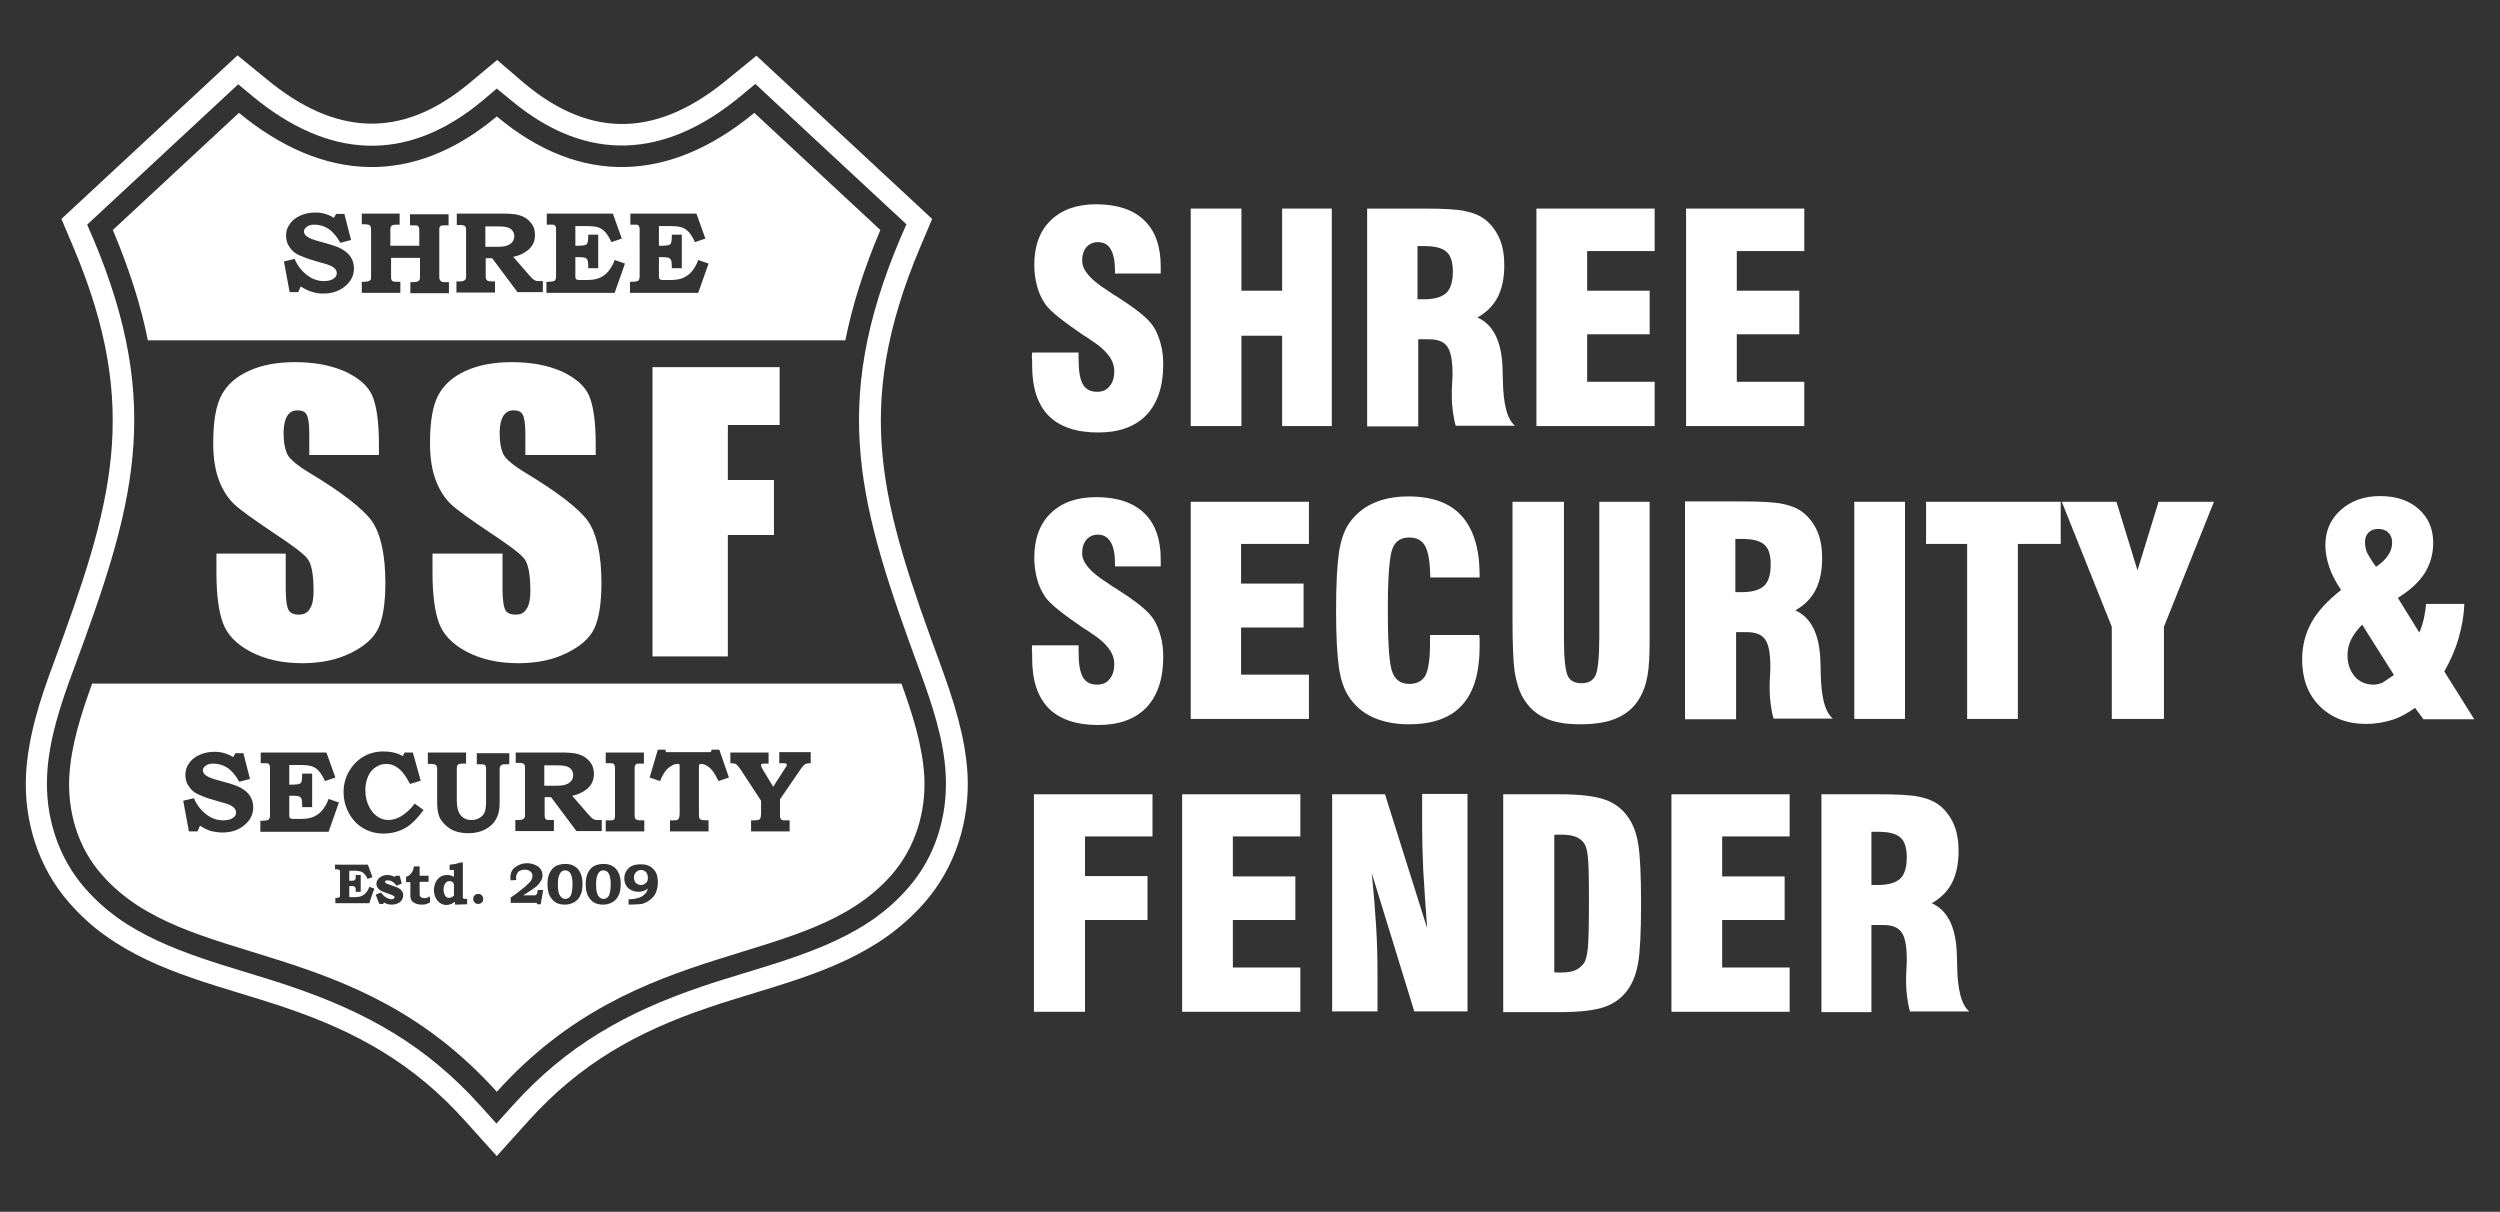 <?xml version="1.0" encoding="utf-8"?>
<!-- Generator: Adobe Illustrator 23.0.6, SVG Export Plug-In . SVG Version: 6.00 Build 0)  -->
<svg version="1.1" id="Layer_1" xmlns="http://www.w3.org/2000/svg" xmlns:xlink="http://www.w3.org/1999/xlink" x="0px" y="0px"
	 viewBox="0 0 700 339.3" style="enable-background:new 0 0 700 339.3;" xml:space="preserve">
<rect x="0" y="0" width="700" height="339.3" fill="#333333" stroke="none"/>
<style type="text/css">
	.st0{fill:#FFFFFF;}
	.st1{fill-rule:evenodd;clip-rule:evenodd;fill:#FFFFFF;}
	.st2{clip-path:url(#SVGID_2_);fill-rule:evenodd;clip-rule:evenodd;fill:#FFFFFF;}
</style>
<g>
	<path class="st0" d="M289,98.7h13v1.8c0,3.4,0.4,5.7,1.2,7.1c0.8,1.4,2.1,2.1,4,2.1c1.5,0,2.7-0.5,3.5-1.6c0.9-1,1.3-2.5,1.3-4.2
		c0-3-2.1-5.8-6.3-8.5c-0.7-0.5-1.2-0.8-1.6-1.1l-0.7-0.4c-5.7-3.9-9.3-6.7-10.7-8.7c-1-1.5-1.8-3.1-2.3-5c-0.5-1.8-0.8-3.9-0.8-6
		c0-5.3,1.5-9.5,4.6-12.5c3.1-3,7.3-4.5,12.7-4.5c5.9,0,10.4,1.5,13.5,4.5c3.1,3,4.6,7.3,4.6,12.9c0,0.2,0,0.6,0,1c0,0.4,0,0.7,0,1
		h-12.8v-0.8c0-2.6-0.4-4.7-1.2-6c-0.8-1.4-2-2-3.6-2c-1.3,0-2.4,0.5-3.2,1.4c-0.8,1-1.2,2.2-1.2,3.8c0,2.6,2.3,5.3,6.9,8.2
		c0.9,0.6,1.5,1,1.9,1.3c0.4,0.2,0.9,0.5,1.6,1c5,3.2,8.2,5.8,9.6,8c0.9,1.4,1.5,3,2,4.8c0.5,1.8,0.7,3.7,0.7,5.8
		c0,6.1-1.6,10.8-4.7,14.1c-3.2,3.3-7.7,4.9-13.5,4.9c-6.2,0-10.8-1.6-13.9-4.7c-3.1-3.2-4.6-7.8-4.6-14.1c0-0.4,0-0.8,0-1.2
		C288.9,100.3,288.9,99.6,289,98.7L289,98.7z"/>
	<polygon class="st0" points="333.4,119.3 333.4,58.4 347.6,58.4 347.6,81.4 359,81.4 359,58.4 372.9,58.4 372.9,119.3 359,119.3 
		359,94 347.6,94 347.6,119.3 333.4,119.3 	"/>
	<path class="st0" d="M396.9,83.8c0.2,0,0.6,0,0.9,0c0.4,0,0.7,0,0.9,0c2.9,0,5-0.6,6.3-1.8c1.2-1.2,1.8-3.2,1.8-6
		c0-2.6-0.6-4.5-1.8-5.5c-1.2-1.1-3.3-1.6-6.3-1.6c-0.2,0-0.5,0-0.9,0c-0.4,0-0.7,0-0.9,0V83.8L396.9,83.8z M382.8,119.3V58.4h16
		c5.2,0,9.1,0.2,11.4,0.7c2.4,0.5,4.3,1.3,5.8,2.5c1.7,1.4,3,3.2,3.9,5.3c0.9,2.1,1.3,4.6,1.3,7.4c0,3.5-0.6,6.4-1.8,8.8
		c-1.2,2.4-3.1,4.3-5.7,5.8c4.4,2,6.7,6.6,7,13.9v0.2c0,0.8,0.1,1.9,0.1,3.3c0.1,6.9,1.2,11.1,3.4,12.9h-16.6
		c-0.4-1.3-0.6-2.6-0.8-4c-0.2-1.4-0.3-2.9-0.3-4.4c0-1,0-2.2,0.1-3.5c0.1-1.4,0.1-2.3,0.1-2.7c0-3.7-0.5-6.3-1.5-7.6
		c-1-1.4-2.7-2-5.2-2h-2.9v24.4H382.8L382.8,119.3z"/>
	<polygon class="st0" points="430.2,119.3 430.2,58.4 463.3,58.4 463.3,70.3 444.4,70.3 444.4,81.4 461.9,81.4 461.9,93.6 
		444.4,93.6 444.4,106.9 463.3,106.9 463.3,119.3 430.2,119.3 	"/>
	<polygon class="st0" points="472.1,119.3 472.1,58.4 505.2,58.4 505.2,70.3 486.3,70.3 486.3,81.4 503.8,81.4 503.8,93.6 
		486.3,93.6 486.3,106.9 505.2,106.9 505.2,119.3 472.1,119.3 	"/>
	<path class="st0" d="M289,180.7h13v1.8c0,3.4,0.4,5.7,1.2,7.1c0.8,1.4,2.1,2.1,4,2.1c1.5,0,2.7-0.5,3.5-1.6c0.9-1,1.3-2.5,1.3-4.2
		c0-3-2.1-5.8-6.3-8.5c-0.7-0.5-1.2-0.8-1.6-1.1l-0.7-0.4c-5.7-3.9-9.3-6.7-10.7-8.7c-1-1.5-1.8-3.1-2.3-5c-0.5-1.8-0.8-3.9-0.8-6
		c0-5.3,1.5-9.5,4.6-12.5c3.1-3,7.3-4.5,12.7-4.5c5.9,0,10.4,1.5,13.5,4.5c3.1,3,4.6,7.3,4.6,12.9c0,0.2,0,0.6,0,1c0,0.4,0,0.7,0,1
		h-12.8v-0.8c0-2.6-0.4-4.7-1.2-6c-0.8-1.4-2-2.1-3.6-2.1c-1.3,0-2.4,0.5-3.2,1.4c-0.8,1-1.2,2.2-1.2,3.8c0,2.6,2.3,5.3,6.9,8.2
		c0.9,0.6,1.5,1,1.9,1.3c0.4,0.2,0.9,0.5,1.6,1c5,3.2,8.2,5.8,9.6,8c0.9,1.4,1.5,3,2,4.8c0.5,1.8,0.7,3.7,0.7,5.8
		c0,6.1-1.6,10.8-4.7,14.1c-3.2,3.3-7.7,4.9-13.5,4.9c-6.2,0-10.8-1.6-13.9-4.7c-3.1-3.2-4.6-7.8-4.6-14.1c0-0.4,0-0.8,0-1.2
		C288.9,182.3,288.9,181.6,289,180.7L289,180.7z"/>
	<polygon class="st0" points="333.4,201.3 333.4,140.5 366.5,140.5 366.5,152.3 347.5,152.3 347.5,163.4 365,163.4 365,175.7 
		347.5,175.7 347.5,188.9 366.5,188.9 366.5,201.3 333.4,201.3 	"/>
	<path class="st0" d="M400.2,177.8h14c0,0.4,0.1,0.8,0.1,1.2c0,0.4,0,1.1,0,1.9c0,7.4-1.6,12.9-4.9,16.5c-3.2,3.6-8.2,5.4-14.9,5.4
		c-4,0-7.3-0.7-10.2-2c-2.8-1.3-5.1-3.3-6.8-6c-1.2-1.9-2.1-4.5-2.6-7.9c-0.5-3.4-0.8-8.7-0.8-16c0-7.3,0.3-12.7,0.8-16.1
		c0.5-3.4,1.4-6,2.6-7.9c1.7-2.6,4-4.6,6.8-5.9c2.8-1.3,6.1-2,10-2c6.7,0,11.7,1.8,15,5.5c3.3,3.7,5,9.2,5,16.6v0.6l-13.8,0
		c-0.1-4.1-0.5-7-1.4-8.7c-0.9-1.7-2.4-2.5-4.5-2.5c-2.3,0-3.9,1-4.7,3.1c-0.8,2-1.3,7.4-1.3,16.2v1.2c0,9.4,0.4,15.2,1.3,17.3
		c0.8,2.1,2.4,3.2,4.7,3.2c2.1,0,3.6-0.8,4.5-2.3c0.8-1.6,1.3-4.4,1.3-8.6V177.8L400.2,177.8z"/>
	<path class="st0" d="M423.5,140.5h14.4v38.1c0,5.8,0.4,9.3,1.1,10.7c0.7,1.4,2,2,3.8,2c1.9,0,3.2-0.7,3.9-2.1
		c0.7-1.4,1.1-5,1.1-10.6v-38.1h14.1v38.8c0,4.4-0.2,7.7-0.6,9.9c-0.4,2.2-1,4.1-1.9,5.7c-1.4,2.7-3.5,4.7-6.3,6
		c-2.7,1.3-6.3,1.9-10.7,1.9c-4.1,0-7.4-0.6-9.9-1.8c-2.6-1.2-4.6-3.1-6.1-5.7c-1.1-1.9-1.8-4.3-2.3-7.2c-0.4-2.9-0.6-7.9-0.6-14.8
		V140.5L423.5,140.5z"/>
	<path class="st0" d="M485.9,165.8c0.2,0,0.6,0,0.9,0c0.4,0,0.7,0,0.9,0c2.9,0,5-0.6,6.3-1.8c1.2-1.2,1.8-3.2,1.8-6
		c0-2.6-0.6-4.5-1.8-5.5c-1.2-1.1-3.3-1.6-6.3-1.6c-0.2,0-0.5,0-0.9,0c-0.4,0-0.7,0-0.9,0V165.8L485.9,165.8z M471.8,201.3v-60.9h16
		c5.2,0,9.1,0.2,11.4,0.7c2.4,0.5,4.3,1.3,5.8,2.5c1.7,1.4,3,3.2,3.9,5.3c0.9,2.1,1.3,4.6,1.3,7.4c0,3.5-0.6,6.4-1.8,8.8
		c-1.2,2.4-3.1,4.3-5.7,5.8c4.4,2,6.7,6.6,7,13.9v0.2c0,0.8,0.1,1.9,0.1,3.3c0.1,6.9,1.2,11.1,3.4,12.9h-16.6
		c-0.4-1.3-0.6-2.6-0.8-4c-0.2-1.4-0.3-2.9-0.3-4.4c0-1,0-2.2,0.1-3.5c0.1-1.4,0.1-2.3,0.1-2.7c0-3.7-0.5-6.3-1.5-7.6
		c-1-1.4-2.7-2-5.2-2h-2.9v24.4H471.8L471.8,201.3z"/>
	<polygon class="st0" points="519.2,201.3 519.2,140.5 533.4,140.5 533.4,201.3 519.2,201.3 	"/>
	<polygon class="st0" points="550.8,201.3 550.8,152.3 539.3,152.3 539.3,140.5 577,140.5 577,152.3 565,152.3 565,201.3 
		550.8,201.3 	"/>
	<polygon class="st0" points="591.3,201.3 591.3,175.5 577.3,140.5 592.6,140.5 598.5,159.7 604.4,140.5 619.9,140.5 605.9,175.5 
		605.9,201.3 591.3,201.3 	"/>
	<path class="st0" d="M665.3,158.7c1.5-1,2.7-2.1,3.4-3.3c0.8-1.1,1.1-2.3,1.1-3.6c0-1.1-0.4-2-1.1-2.7c-0.7-0.7-1.7-1-2.8-1
		c-1.1,0-2,0.3-2.7,1c-0.7,0.7-1,1.6-1,2.7c0,1.1,0.2,2.2,0.7,3.2C663.5,156,664.2,157.3,665.3,158.7L665.3,158.7z M670.3,189
		l-8.9-14.1c-1.4,1.4-2.4,2.8-3.1,4.2c-0.7,1.4-1,2.9-1,4.4c0,2.4,0.7,4.3,2,5.9c1.3,1.5,3.1,2.3,5.3,2.3c0.8,0,1.7-0.2,2.6-0.6
		C668.1,190.5,669.1,189.8,670.3,189L670.3,189z M678.5,201.3l-2.3-3.1c-2.1,1.5-4.2,2.7-6.5,3.4c-2.3,0.7-4.7,1.1-7.2,1.1
		c-5.3,0-9.7-1.7-13-5c-3.3-3.3-4.9-7.7-4.9-13c0-3.9,0.9-7.3,2.6-10.4c1.7-3.1,4.5-6.1,8.3-9.1c-1.5-2.2-2.6-4.4-3.3-6.4
		c-0.7-2.1-1.1-4.1-1.1-6.1c0-4,1.4-7.3,4.3-9.9c2.9-2.6,6.6-3.9,11-3.9c4.5,0,8.1,1.2,10.8,3.6c2.7,2.4,4.1,5.5,4.1,9.5
		c0,3.1-0.8,5.9-2.4,8.5c-1.6,2.5-4.1,4.8-7.5,6.9l6,9.7c0.6-1.3,1-2.7,1.3-4c0.3-1.3,0.5-2.7,0.6-4H690c-0.1,3.3-0.7,6.5-1.6,9.6
		c-0.9,3.2-2.3,6.3-4,9.3l8.4,13.4H678.5L678.5,201.3z"/>
	<polygon class="st0" points="289.5,283.3 289.5,222.4 322.7,222.4 322.7,234.2 303.8,234.2 303.8,245.3 321.3,245.3 321.3,257.6 
		303.8,257.6 303.8,283.3 289.5,283.3 	"/>
	<polygon class="st0" points="331,283.3 331,222.4 364.1,222.4 364.1,234.2 345.2,234.2 345.2,245.4 362.7,245.4 362.7,257.6 
		345.2,257.6 345.2,270.9 364.1,270.9 364.1,283.3 331,283.3 	"/>
	<path class="st0" d="M373,283.3v-60.9h14.8l11.8,37.5c-0.5-6.3-0.8-11.8-1.1-16.4c-0.2-4.6-0.3-8.5-0.3-11.6v-9.6h12.7v60.9H396
		l-11.9-38.7c0.5,5,0.9,9.9,1.2,14.6c0.3,4.7,0.4,9.3,0.4,13.8v10.3H373L373,283.3z"/>
	<path class="st0" d="M435.2,233.8v38.4c0.3,0.1,0.6,0.1,0.8,0.1c0.3,0,0.7,0,1.2,0c1.5,0,2.8-0.2,3.8-0.6c1-0.4,1.8-1.1,2.5-2
		c0.5-0.7,0.9-2.2,1.1-4.3c0.2-2.1,0.3-6.2,0.3-12.4v-2.8c0-5.1-0.1-8.5-0.3-10.3c-0.2-1.8-0.5-3-1-3.7c-0.6-0.9-1.4-1.5-2.4-1.9
		c-1.1-0.4-2.4-0.6-4.1-0.6c-0.5,0-0.9,0-1.2,0C435.6,233.7,435.4,233.7,435.2,233.8L435.2,233.8z M420.9,283.3v-60.9h15.7
		c5.7,0,10,0.5,12.8,1.5c2.8,1,5,2.7,6.6,5.1c1.3,1.9,2.2,4.3,2.7,7.3c0.5,3,0.8,8.5,0.8,16.6c0,8.1-0.3,13.7-0.8,16.6
		c-0.5,2.9-1.4,5.4-2.7,7.3c-1.6,2.4-3.8,4.1-6.6,5.1c-2.8,1-7,1.5-12.8,1.5H420.9L420.9,283.3z"/>
	<polygon class="st0" points="468,283.3 468,222.4 501.1,222.4 501.1,234.2 482.2,234.2 482.2,245.4 499.7,245.4 499.7,257.6 
		482.2,257.6 482.2,270.9 501.1,270.9 501.1,283.3 468,283.3 	"/>
	<path class="st0" d="M524,247.8c0.2,0,0.6,0,0.9,0c0.4,0,0.7,0,0.9,0c2.9,0,5-0.6,6.3-1.8c1.2-1.2,1.8-3.2,1.8-6
		c0-2.6-0.6-4.5-1.8-5.5c-1.2-1.1-3.3-1.6-6.3-1.6c-0.2,0-0.5,0-0.9,0c-0.4,0-0.7,0-0.9,0V247.8L524,247.8z M510,283.3v-60.9h16
		c5.2,0,9,0.2,11.4,0.7c2.4,0.5,4.3,1.3,5.8,2.5c1.7,1.4,3,3.2,3.9,5.3c0.9,2.1,1.3,4.6,1.3,7.4c0,3.5-0.6,6.4-1.8,8.8
		c-1.2,2.4-3.1,4.3-5.7,5.8c4.4,2,6.7,6.6,7,13.9v0.2c0,0.8,0.1,1.9,0.1,3.3c0.1,6.9,1.2,11.1,3.4,12.9h-16.6
		c-0.4-1.3-0.6-2.6-0.8-4c-0.2-1.4-0.3-2.9-0.3-4.4c0-1,0-2.2,0.1-3.5c0.1-1.4,0.1-2.3,0.1-2.7c0-3.7-0.5-6.3-1.5-7.6
		c-1-1.4-2.7-2-5.2-2H524v24.4H510L510,283.3z"/>
	<path class="st1" d="M146.9,23.4c19.2,16,37.8,14.5,56.7-1.1l8.2-6.7L261,61.3l-3.3,7.8c-19.3,45.6-10.7,72.5,5.6,116.9
		c3.6,9.9,7,20.1,7.6,30.7c0.7,13.1-3.4,26.2-12.1,36.1c-3,3.4-6.3,6.4-10,9.1c-14.8,10.7-33.4,14.4-50.4,20.2
		c-20.1,6.8-35.9,15.7-50.3,31.6l-9,10l-9-10c-14.3-15.9-30.2-24.8-50.3-31.6c-17-5.8-35.6-9.5-50.4-20.2c-3.7-2.6-7-5.7-10-9.1
		c-8.7-9.9-12.8-23-12.1-36.1c0.6-10.6,3.9-20.8,7.6-30.7c16.3-44.4,24.9-71.3,5.6-116.9l-3.3-7.8l49.3-45.8l8.2,6.7
		c18.9,15.6,37.5,17.1,56.7,1.1l7.8-6.5L146.9,23.4L146.9,23.4z M143,28c21.4,17.9,43.3,16.4,64.4-1.1l4.1-3.4l42.3,39.3l-1.7,3.9
		c-20,47.2-11.4,75.4,5.5,121.3c3.4,9.3,6.7,19,7.2,28.9c0.6,11.6-2.9,23.1-10.6,31.8c-2.7,3.1-5.7,5.8-9,8.2
		c-13.9,10-32.8,13.9-48.9,19.4c-21.1,7.2-37.7,16.5-52.8,33.3l-4.5,5l-4.5-5c-15.1-16.8-31.7-26.1-52.8-33.3
		c-16-5.5-35-9.4-48.9-19.4c-3.3-2.4-6.3-5.1-9-8.2c-7.7-8.8-11.2-20.3-10.6-31.8c0.5-9.9,3.8-19.7,7.2-28.9
		C37.4,142.2,46,114,26.1,66.8l-1.7-3.9l42.3-39.3l4.1,3.4c21.1,17.4,43,19,64.4,1.1l3.9-3.3L143,28L143,28z"/>
	<path class="st0" d="M106.1,127.4H86.6v-6c0-2.8-0.3-4.6-0.8-5.4c-0.5-0.8-1.3-1.1-2.5-1.1c-1.3,0-2.2,0.5-2.9,1.6
		c-0.6,1-1,2.6-1,4.7c0,2.7,0.4,4.7,1.1,6.1c0.7,1.3,2.7,3,6,5c9.3,5.6,15.2,10.2,17.7,13.7c2.4,3.6,3.7,9.3,3.7,17.2
		c0,5.8-0.7,10-2,12.8c-1.3,2.7-3.9,5-7.8,6.9c-3.9,1.9-8.4,2.8-13.5,2.8c-5.6,0-10.4-1.1-14.4-3.2c-4-2.1-6.6-4.8-7.8-8.1
		c-1.2-3.3-1.8-8-1.8-14.1v-5.3H80v9.9c0,3,0.3,5,0.8,5.9c0.5,0.9,1.5,1.3,2.9,1.3c1.4,0,2.4-0.5,3.1-1.7c0.7-1.1,1-2.7,1-4.9
		c0-4.8-0.6-7.9-1.9-9.3c-1.3-1.5-4.6-3.9-9.9-7.4c-5.2-3.5-8.7-6-10.4-7.6c-1.7-1.6-3.1-3.7-4.2-6.5c-1.1-2.8-1.7-6.3-1.7-10.6
		c0-6.2,0.8-10.7,2.4-13.6c1.6-2.9,4.1-5.1,7.7-6.7c3.5-1.6,7.8-2.4,12.8-2.4c5.5,0,10.1,0.9,14,2.6c3.8,1.8,6.4,4,7.6,6.7
		c1.2,2.7,1.9,7.2,1.9,13.7V127.4L106.1,127.4z"/>
	<path class="st0" d="M166.7,127.4h-19.6v-6c0-2.8-0.3-4.6-0.8-5.4c-0.5-0.8-1.3-1.1-2.5-1.1c-1.3,0-2.2,0.5-2.9,1.6
		c-0.6,1-1,2.6-1,4.7c0,2.7,0.4,4.7,1.1,6.1c0.7,1.3,2.7,3,6,5c9.3,5.6,15.2,10.2,17.7,13.7c2.4,3.6,3.7,9.3,3.7,17.2
		c0,5.8-0.7,10-2,12.8c-1.3,2.7-3.9,5-7.8,6.9c-3.9,1.9-8.4,2.8-13.5,2.8c-5.6,0-10.4-1.1-14.4-3.2c-4-2.1-6.6-4.8-7.8-8.1
		c-1.2-3.3-1.8-8-1.8-14.1v-5.3h19.6v9.9c0,3,0.3,5,0.8,5.9c0.5,0.9,1.5,1.3,2.9,1.3c1.4,0,2.4-0.5,3.1-1.7c0.7-1.1,1-2.7,1-4.9
		c0-4.8-0.6-7.9-1.9-9.3c-1.3-1.5-4.6-3.9-9.9-7.4c-5.2-3.5-8.7-6-10.4-7.6c-1.7-1.6-3.1-3.7-4.2-6.5c-1.1-2.8-1.7-6.3-1.7-10.6
		c0-6.2,0.8-10.7,2.4-13.6c1.6-2.9,4.1-5.1,7.7-6.7c3.5-1.6,7.8-2.4,12.8-2.4c5.5,0,10.1,0.9,14,2.6c3.8,1.8,6.4,4,7.6,6.7
		c1.2,2.7,1.9,7.2,1.9,13.7V127.4L166.7,127.4z"/>
	<polygon class="st0" points="182.7,102.8 218.3,102.8 218.3,119 203.8,119 203.8,134.4 216.7,134.4 216.7,149.8 203.8,149.8 
		203.8,183.8 182.7,183.8 182.7,102.8 	"/>
	<path class="st1" d="M139.1,32.6c-23.4,19.6-48.5,18.5-72.2-1L31.6,64.4c4.7,11.2,7.9,21.3,9.8,30.9h195.3
		c1.9-9.6,5.1-19.8,9.8-30.9l-35.3-32.8C187.6,51.1,162.5,52.2,139.1,32.6L139.1,32.6z M96.4,59.8l1.9,7.4l-3,0.8
		c-1-1.8-2.1-3.1-3.3-3.9c-1.2-0.8-2.6-1.2-4-1.2c-0.9,0-1.6,0.2-2.1,0.6c-0.5,0.4-0.8,0.8-0.8,1.2c0,0.5,0.2,1,0.7,1.4
		c0.5,0.4,1.3,0.8,2.6,1.2l4.2,1.2c2.4,0.7,4,1.6,5,2.7c1,1.1,1.5,2.4,1.5,4c0,1.9-0.8,3.5-2.3,4.8c-1.7,1.5-3.8,2.2-6.3,2.2
		c-1.2,0-2.3-0.2-3.2-0.5c-1-0.3-2-0.8-3.1-1.5l-0.7,1.6h-2.4l-1.6-8.6l3-0.7c0.7,1.7,1.8,3.2,3.3,4.4c1.5,1.2,3.1,1.8,4.9,1.8
		c0.8,0,1.4-0.1,2-0.3c0.5-0.2,0.9-0.5,1.2-0.8c0.3-0.4,0.4-0.7,0.4-1.1c0-0.6-0.3-1.2-0.9-1.6c-0.6-0.5-1.7-0.9-3.3-1.3l-3.7-1.1
		c-0.6-0.2-1.3-0.5-2.3-0.9c-1-0.4-1.7-0.9-2.2-1.4c-0.5-0.5-0.9-1.1-1.3-1.8c-0.3-0.7-0.5-1.5-0.5-2.4c0-1.2,0.3-2.3,1-3.2
		c0.6-1,1.6-1.8,2.9-2.4c1.3-0.6,2.8-0.9,4.3-0.9c1.9,0,3.6,0.5,5.2,1.5l0.6-1.1H96.4L96.4,59.8z M101.1,59.8h10.8v3.1h-1
		c-0.5,0-0.9,0.1-1.1,0.2c-0.2,0.1-0.3,0.3-0.4,0.5c-0.1,0.2-0.1,0.7-0.1,1.3v3.9h8.1v-4.1c0-0.5,0-0.8-0.1-1
		c-0.1-0.3-0.2-0.4-0.4-0.5c-0.2-0.1-0.6-0.1-1.3-0.1h-0.8v-3.1h10.8v3.1h-0.9c-0.6,0-1,0-1.2,0.1c-0.2,0.1-0.3,0.2-0.4,0.4
		c-0.1,0.2-0.1,0.7-0.1,1.4v12c0,0.7,0,1.2,0.2,1.4c0.1,0.2,0.3,0.4,0.5,0.5c0.2,0.1,0.7,0.1,1.4,0.1h0.6v3.1h-10.8v-3.1h0.7
		c0.7,0,1.1-0.1,1.4-0.2c0.2-0.1,0.4-0.3,0.5-0.5c0.1-0.2,0.1-0.7,0.1-1.4v-4.7h-8.1v4.7c0,0.7,0,1.2,0.1,1.4
		c0.1,0.3,0.3,0.4,0.5,0.5c0.2,0.1,0.7,0.1,1.3,0.1h0.7v3.1h-10.8v-3.1h0.7c0.6,0,1-0.1,1.3-0.2c0.2-0.1,0.4-0.3,0.5-0.4
		c0.1-0.2,0.1-0.6,0.1-1.3V65c0-0.8,0-1.2-0.1-1.5c-0.1-0.2-0.2-0.4-0.4-0.5c-0.2-0.1-0.6-0.2-1.1-0.2h-1V59.8L101.1,59.8z
		 M127.8,59.8h13.6c0.9,0,1.8,0.1,2.9,0.2c1,0.2,2,0.5,2.8,1c0.8,0.5,1.5,1.2,2,2c0.5,0.8,0.7,1.8,0.7,2.8c0,1.7-0.6,3-1.8,4.1
		c-1.2,1-2.6,1.7-4.3,2l4.6,5.3l0.2,0.2c0.3,0.4,0.6,0.6,0.8,0.8c0.2,0.2,0.5,0.3,0.7,0.4c0.2,0.1,0.6,0.1,1,0.1h1v3.1h-7.1
		l-7.1-9.5h-1.8v4.4c0,0.8,0,1.2,0.1,1.4c0.1,0.2,0.2,0.4,0.4,0.5c0.2,0.1,0.6,0.2,1.1,0.2h1v3.1h-10.8v-3.1h1
		c0.5,0,0.9-0.1,1.1-0.2c0.2-0.1,0.4-0.3,0.5-0.5c0.1-0.1,0.1-0.5,0.1-1.2V64.6c0-0.5,0-0.8-0.1-1c-0.1-0.2-0.2-0.3-0.4-0.4
		c-0.3-0.1-0.5-0.2-0.9-0.2l-0.4,0h-0.8V59.8L127.8,59.8z M135.9,63.4v5.7h3.3c1.3,0,2.3-0.1,2.9-0.4c0.6-0.2,1.1-0.6,1.4-1
		c0.3-0.4,0.5-1,0.5-1.6c0-0.6-0.2-1.1-0.5-1.5c-0.3-0.4-0.7-0.7-1.3-0.9c-0.6-0.2-1.5-0.3-2.7-0.3H135.9L135.9,63.4z M153.1,59.8
		h18.5l2.5,7l-2.9,1c-0.5-1.1-1.1-2.1-1.7-2.8c-0.7-0.7-1.4-1.2-2.2-1.4c-0.8-0.2-1.7-0.3-2.8-0.3h-3.4v5.5h1.1
		c0.8,0,1.4-0.1,1.7-0.2c0.3-0.1,0.5-0.3,0.6-0.6c0.1-0.3,0.2-0.8,0.2-1.5v-0.8h2.8v9.4h-2.8v-0.9c0-0.6-0.1-1.1-0.2-1.4
		c-0.2-0.3-0.4-0.5-0.6-0.6c-0.3-0.1-0.8-0.2-1.8-0.2h-1V77c0,0.5,0,0.9,0.1,1c0.1,0.1,0.2,0.2,0.3,0.3c0.2,0.1,0.5,0.1,1,0.1h1.9
		c1.4,0,2.6-0.2,3.5-0.6c0.9-0.4,1.8-1,2.5-1.9c0.7-0.9,1.3-1.9,1.7-3.1l2.9,1l-2.9,8.2h-19.1v-3.1h0.6c0.7,0,1.2-0.1,1.5-0.2
		c0.3-0.1,0.4-0.3,0.5-0.6c0.1-0.2,0.1-0.6,0.1-1.3V64.8c0-0.7,0-1.1-0.1-1.3c-0.1-0.2-0.2-0.4-0.4-0.5c-0.2-0.1-0.6-0.1-1.1-0.1h-1
		V59.8L153.1,59.8z M176.5,59.8H195l2.5,7l-2.9,1c-0.5-1.1-1.1-2.1-1.7-2.8c-0.7-0.7-1.4-1.2-2.2-1.4c-0.8-0.2-1.7-0.3-2.8-0.3h-3.4
		v5.5h1.1c0.8,0,1.4-0.1,1.7-0.2c0.3-0.1,0.5-0.3,0.6-0.6c0.1-0.3,0.2-0.8,0.2-1.5v-0.8h2.8v9.4h-2.8v-0.9c0-0.6-0.1-1.1-0.2-1.4
		c-0.2-0.3-0.4-0.5-0.6-0.6c-0.3-0.1-0.8-0.2-1.8-0.2h-1V77c0,0.5,0,0.9,0.1,1c0.1,0.1,0.2,0.2,0.3,0.3c0.2,0.1,0.5,0.1,1,0.1h1.9
		c1.4,0,2.6-0.2,3.5-0.6c0.9-0.4,1.8-1,2.5-1.9c0.7-0.9,1.3-1.9,1.7-3.1l2.9,1l-2.9,8.2h-19.1v-3.1h0.6c0.7,0,1.2-0.1,1.5-0.2
		c0.3-0.1,0.4-0.3,0.5-0.6c0.1-0.2,0.1-0.6,0.1-1.3V64.8c0-0.7,0-1.1-0.1-1.3c-0.1-0.2-0.2-0.4-0.4-0.5c-0.2-0.1-0.6-0.1-1.1-0.1h-1
		V59.8L176.5,59.8z M93.8,242.1h9.2l1.3,3.5l-1.4,0.5c-0.2-0.6-0.5-1-0.9-1.4c-0.3-0.4-0.7-0.6-1.1-0.7c-0.4-0.1-0.9-0.2-1.4-0.2
		h-1.7v2.8h0.6c0.4,0,0.7,0,0.8-0.1c0.1-0.1,0.2-0.2,0.3-0.3c0.1-0.1,0.1-0.4,0.1-0.8V245h1.4v4.7h-1.4v-0.5c0-0.3,0-0.6-0.1-0.7
		c-0.1-0.1-0.2-0.2-0.3-0.3c-0.1-0.1-0.4-0.1-0.9-0.1h-0.5v2.5c0,0.3,0,0.4,0,0.5c0,0.1,0.1,0.1,0.2,0.1c0.1,0,0.2,0,0.5,0h0.9
		c0.7,0,1.3-0.1,1.8-0.3c0.5-0.2,0.9-0.5,1.3-1c0.4-0.4,0.7-1,0.9-1.6l1.4,0.5l-1.4,4.1h-9.5v-1.5h0.3c0.4,0,0.6,0,0.7-0.1
		c0.1-0.1,0.2-0.1,0.3-0.3c0-0.1,0-0.3,0-0.7v-6c0-0.3,0-0.5-0.1-0.6c0-0.1-0.1-0.2-0.2-0.2c-0.1,0-0.3-0.1-0.6-0.1h-0.5V242.1
		L93.8,242.1z M110.9,245.2h1l0.6,2.2l-1.5,0.6c-0.3-0.5-0.6-0.8-1.1-1.1c-0.4-0.3-0.9-0.4-1.3-0.4c-0.3,0-0.5,0-0.6,0.1
		c-0.1,0.1-0.2,0.2-0.2,0.3c0,0.1,0,0.2,0.1,0.3c0.1,0.1,0.3,0.2,0.6,0.3l2.2,0.8c0.4,0.1,0.8,0.3,1.1,0.5c0.4,0.2,0.6,0.5,0.8,0.8
		c0.2,0.3,0.3,0.6,0.3,1.1c0,0.7-0.3,1.3-0.8,1.8c-0.6,0.5-1.4,0.8-2.4,0.8c-0.8,0-1.5-0.2-2.2-0.6l-0.2,0.4h-1.1l-1-2.6l1.5-0.6
		c0.4,0.6,0.8,1,1.4,1.4c0.6,0.3,1.1,0.5,1.5,0.5c0.3,0,0.5-0.1,0.7-0.2c0.1-0.1,0.2-0.2,0.2-0.4c0-0.1-0.1-0.2-0.2-0.3
		c-0.1-0.1-0.4-0.2-0.8-0.4l-1.7-0.6c-0.9-0.3-1.6-0.7-1.9-1.1c-0.3-0.4-0.5-0.8-0.5-1.3c0-0.7,0.3-1.2,0.8-1.7
		c0.6-0.5,1.4-0.8,2.2-0.8c0.8,0,1.5,0.2,2,0.5L110.9,245.2L110.9,245.2z M117.5,242.5v2.7h2.5v1.7h-2.5v2.8c0,0.6,0,1,0.1,1.2
		c0.1,0.2,0.2,0.3,0.4,0.4c0.2,0.1,0.5,0.2,0.8,0.2c0.5,0,1.1-0.2,1.6-0.5v1.7c-0.5,0.2-0.9,0.4-1.2,0.5c-0.4,0.1-0.8,0.1-1.2,0.1
		c-0.5,0-0.9-0.1-1.3-0.2c-0.4-0.1-0.7-0.3-1-0.5c-0.3-0.2-0.5-0.5-0.6-0.7c-0.1-0.3-0.2-0.6-0.2-1.1v-3.8h-1.2v-1.5
		c0.4-0.1,0.8-0.3,1.1-0.6c0.3-0.3,0.5-0.6,0.7-0.9c0.2-0.4,0.3-0.8,0.4-1.4H117.5L117.5,242.5z M129.6,241.5v9.2c0,0.4,0,0.6,0,0.7
		c0,0.1,0.1,0.1,0.2,0.2c0.1,0,0.3,0.1,0.6,0.1h0.4v1.5l-3.4,0.1v-0.8c-0.5,0.3-0.9,0.6-1.3,0.7c-0.4,0.1-0.7,0.2-1.1,0.2
		c-0.6,0-1.2-0.2-1.7-0.5s-0.9-0.8-1.3-1.5c-0.3-0.6-0.5-1.4-0.5-2.2c0-0.8,0.2-1.5,0.5-2.2c0.3-0.7,0.8-1.1,1.3-1.5
		c0.5-0.3,1.1-0.5,1.8-0.5c0.3,0,0.7,0,1,0.1c0.3,0.1,0.7,0.2,1,0.4v-1.9h-1.2v-1.5c0.7-0.1,1.2-0.1,1.6-0.2
		c0.4-0.1,0.8-0.2,1.3-0.4H129.6L129.6,241.5z M127.1,250.8v-2.7c0-0.3,0-0.6-0.1-0.7c-0.1-0.2-0.2-0.4-0.4-0.5
		c-0.2-0.1-0.5-0.2-0.8-0.2c-0.3,0-0.5,0.1-0.8,0.3c-0.2,0.2-0.4,0.4-0.6,0.8c-0.1,0.4-0.2,0.8-0.2,1.3c0,0.7,0.2,1.3,0.5,1.8
		c0.3,0.3,0.6,0.5,1,0.5c0.2,0,0.4,0,0.5-0.1C126.4,251.3,126.7,251.1,127.1,250.8L127.1,250.8z M133.9,250.3c0.4,0,0.8,0.1,1,0.4
		c0.3,0.3,0.4,0.6,0.4,1c0,0.4-0.1,0.8-0.4,1c-0.3,0.3-0.6,0.4-1,0.4c-0.4,0-0.8-0.1-1-0.4c-0.3-0.3-0.4-0.6-0.4-1
		c0-0.4,0.1-0.8,0.4-1C133.2,250.4,133.5,250.3,133.9,250.3L133.9,250.3z M144.6,246.4l-1.6,0.1c-0.1-0.3-0.1-0.5-0.1-0.8
		c0-0.8,0.2-1.4,0.5-2c0.4-0.6,0.9-1,1.7-1.4c0.7-0.4,1.6-0.6,2.5-0.6c0.8,0,1.6,0.2,2.3,0.5c0.7,0.3,1.2,0.7,1.5,1.2
		c0.3,0.5,0.5,1,0.5,1.6c0,0.6-0.1,1.1-0.4,1.6c-0.3,0.5-0.7,1.1-1.3,1.6c-0.6,0.5-1.8,1.3-3.7,2.5h2.7c0.4,0,0.7,0,0.8-0.1
		c0.1,0,0.2-0.1,0.3-0.3c0.1-0.1,0.2-0.4,0.2-0.7l0.1-0.4h1.5l-0.7,4h-1l-0.1-0.4H143v-1.5c1.1-0.7,2.4-1.7,4.1-3.1
		c0.8-0.7,1.4-1.3,1.7-1.8c0.2-0.4,0.3-0.8,0.3-1.2c0-0.5-0.2-0.9-0.6-1.2c-0.4-0.3-0.9-0.5-1.6-0.5c-0.5,0-0.9,0.1-1.3,0.3
		c-0.4,0.2-0.6,0.4-0.8,0.8c-0.2,0.3-0.3,0.7-0.3,1C144.5,246,144.5,246.2,144.6,246.4L144.6,246.4z M158.3,241.9
		c1,0,1.8,0.2,2.5,0.6c0.7,0.4,1.3,1,1.7,1.9c0.4,0.8,0.6,1.8,0.6,3.1c0,1.4-0.2,2.5-0.6,3.2c-0.4,0.9-1,1.5-1.7,1.9
		c-0.7,0.4-1.6,0.7-2.6,0.7c-1,0-1.9-0.2-2.6-0.6c-0.7-0.4-1.2-1.1-1.7-1.9c-0.4-0.8-0.6-1.9-0.6-3.2c0-1.3,0.2-2.4,0.6-3.2
		c0.4-0.8,1-1.5,1.7-1.9C156.4,242.1,157.3,241.9,158.3,241.9L158.3,241.9z M160.3,247.6c0-1.4-0.2-2.5-0.6-3.1
		c-0.4-0.6-0.9-0.8-1.5-0.8c-0.6,0-1.1,0.3-1.4,0.9c-0.4,0.6-0.6,1.6-0.6,3.1c0,1.5,0.2,2.5,0.6,3.1c0.4,0.6,0.9,0.9,1.5,0.9
		c0.6,0,1.1-0.3,1.5-0.9C160.1,250.1,160.3,249,160.3,247.6L160.3,247.6z M169,241.9c1,0,1.8,0.2,2.5,0.6c0.7,0.4,1.3,1,1.7,1.9
		c0.4,0.8,0.6,1.8,0.6,3.1c0,1.4-0.2,2.5-0.6,3.2c-0.4,0.9-1,1.5-1.7,1.9c-0.7,0.4-1.6,0.7-2.6,0.7c-1,0-1.9-0.2-2.6-0.6
		c-0.7-0.4-1.2-1.1-1.7-1.9c-0.4-0.8-0.6-1.9-0.6-3.2c0-1.3,0.2-2.4,0.6-3.2c0.4-0.8,1-1.5,1.7-1.9C167.1,242.1,168,241.9,169,241.9
		L169,241.9z M171,247.6c0-1.4-0.2-2.5-0.6-3.1c-0.4-0.6-0.9-0.8-1.5-0.8c-0.6,0-1.1,0.3-1.4,0.9c-0.4,0.6-0.6,1.6-0.6,3.1
		c0,1.5,0.2,2.5,0.6,3.1c0.4,0.6,0.9,0.9,1.5,0.9c0.6,0,1.1-0.3,1.5-0.9C170.8,250.1,171,249,171,247.6L171,247.6z M176,253.3v-1.5
		c1,0,1.8-0.1,2.4-0.3c0.6-0.1,1.1-0.4,1.5-0.6c0.4-0.3,0.7-0.6,1-0.9c0.2-0.4,0.4-0.8,0.5-1.2c-0.5,0.3-0.9,0.6-1.3,0.7
		c-0.4,0.1-0.9,0.2-1.3,0.2c-0.8,0-1.5-0.2-2.1-0.5c-0.6-0.3-1.1-0.7-1.4-1.3c-0.3-0.5-0.5-1.2-0.5-1.9c0-1.2,0.4-2.1,1.2-2.9
		c0.8-0.8,2-1.1,3.4-1.1c1.5,0,2.6,0.4,3.4,1.2c1,0.9,1.4,2.2,1.4,3.8c0,1.1-0.2,2-0.5,2.8c-0.3,0.8-0.8,1.4-1.5,2
		c-0.7,0.6-1.5,1-2.4,1.3C178.9,253.2,177.6,253.3,176,253.3L176,253.3z M179.5,247.8c0.4,0,0.7-0.1,1-0.3c0.3-0.2,0.5-0.4,0.7-0.7
		c0.2-0.3,0.2-0.7,0.2-1.1c0-0.6-0.2-1.1-0.5-1.5c-0.4-0.4-0.8-0.6-1.4-0.6c-0.6,0-1,0.2-1.4,0.6c-0.4,0.4-0.6,0.9-0.6,1.5
		c0,0.6,0.2,1.1,0.5,1.5C178.5,247.6,178.9,247.8,179.5,247.8L179.5,247.8z M68.1,210.7l1.9,7.4l-3,0.8c-1-1.8-2.1-3.1-3.3-3.9
		c-1.2-0.8-2.6-1.2-4-1.2c-0.9,0-1.6,0.2-2.1,0.6c-0.5,0.4-0.8,0.8-0.8,1.2c0,0.5,0.2,1,0.7,1.4c0.5,0.4,1.3,0.8,2.6,1.2l4.3,1.2
		c2.4,0.7,4,1.6,5,2.7c1,1.1,1.5,2.4,1.5,4c0,1.9-0.8,3.5-2.3,4.8c-1.7,1.5-3.8,2.2-6.3,2.2c-1.2,0-2.3-0.2-3.2-0.4
		c-1-0.3-2-0.8-3.1-1.5l-0.7,1.6h-2.4l-1.6-8.6l3-0.7c0.7,1.7,1.8,3.2,3.3,4.4c1.5,1.2,3.1,1.8,4.9,1.8c0.8,0,1.4-0.1,2-0.3
		c0.5-0.2,0.9-0.5,1.2-0.8c0.3-0.4,0.4-0.7,0.4-1.1c0-0.6-0.3-1.2-0.9-1.6c-0.6-0.5-1.7-0.9-3.3-1.3l-3.7-1.1
		c-0.6-0.2-1.3-0.5-2.3-0.9c-1-0.4-1.7-0.9-2.2-1.4c-0.5-0.5-0.9-1.1-1.3-1.8c-0.3-0.7-0.5-1.5-0.5-2.4c0-1.2,0.3-2.3,1-3.2
		c0.6-1,1.6-1.8,2.9-2.4c1.3-0.6,2.7-0.9,4.3-0.9c1.9,0,3.6,0.5,5.2,1.5l0.6-1.1H68.1L68.1,210.7z M72.9,210.7h18.5l2.5,7l-2.9,1
		c-0.5-1.1-1.1-2.1-1.7-2.8c-0.6-0.7-1.4-1.2-2.2-1.4c-0.8-0.2-1.7-0.3-2.8-0.3H81v5.5h1.1c0.8,0,1.4-0.1,1.7-0.2
		c0.3-0.1,0.5-0.3,0.6-0.6c0.1-0.3,0.2-0.8,0.2-1.5v-0.8h2.8v9.4h-2.8V225c0-0.6-0.1-1.1-0.2-1.4c-0.2-0.3-0.4-0.5-0.6-0.6
		c-0.3-0.1-0.9-0.2-1.8-0.2h-1v5.1c0,0.5,0,0.9,0.1,1c0.1,0.1,0.2,0.2,0.3,0.3c0.2,0.1,0.5,0.1,1,0.1h1.9c1.4,0,2.6-0.2,3.5-0.6
		c0.9-0.4,1.8-1,2.5-1.9c0.7-0.9,1.3-1.9,1.7-3.1l2.9,1l-2.9,8.2H72.9v-3.1h0.6c0.7,0,1.2-0.1,1.5-0.2c0.3-0.1,0.4-0.3,0.5-0.6
		c0.1-0.2,0.1-0.6,0.1-1.3v-12.1c0-0.7,0-1.1-0.1-1.3c-0.1-0.2-0.2-0.4-0.4-0.5c-0.2-0.1-0.6-0.1-1.1-0.1h-1V210.7L72.9,210.7z
		 M113.3,210.7h2.3l2.2,7.9l-3,0.9c-1-1.9-1.9-3.2-2.8-4c-1.2-1.1-2.5-1.6-3.9-1.6c-1,0-2,0.3-2.9,0.9c-0.9,0.6-1.6,1.4-2.1,2.5
		c-0.5,1.1-0.8,2.4-0.8,3.9c0,2.3,0.6,4.2,1.8,5.9c1.2,1.6,2.8,2.5,4.7,2.5c1.2,0,2.4-0.4,3.6-1.1c1.4-0.9,2.7-2.1,3.7-3.5l2.5,1.8
		c-1.6,2.2-3.1,3.7-4.4,4.6c-2,1.3-4.3,2-6.8,2c-2.1,0-4-0.5-5.7-1.5c-1.7-1-3-2.4-4-4.2c-1-1.8-1.5-3.8-1.5-5.9
		c0-2.1,0.5-4,1.5-5.8c1-1.7,2.3-3.1,4-4.1c1.7-1,3.6-1.5,5.6-1.5c2.1,0,3.9,0.4,5.5,1.3L113.3,210.7L113.3,210.7z M119.7,210.7
		h10.8v3.1h-1.1c-0.5,0-0.8,0.1-1,0.2c-0.2,0.1-0.4,0.3-0.4,0.5c-0.1,0.2-0.1,0.7-0.1,1.3v8.1c0,1.5,0.2,2.6,0.5,3.4
		c0.3,0.7,0.8,1.3,1.4,1.7c0.6,0.4,1.3,0.6,2.2,0.6c0.9,0,1.6-0.2,2.3-0.6c0.7-0.4,1.2-1,1.4-1.6c0.3-0.6,0.4-1.7,0.4-3.2v-8.9
		c0-0.4,0-0.6-0.1-0.8c-0.1-0.2-0.3-0.4-0.5-0.4c-0.1-0.1-0.5-0.1-1.1-0.1h-0.9v-3.1h9.1v3.1h-0.7c-0.7,0-1.1,0-1.3,0.1
		c-0.3,0.1-0.4,0.3-0.6,0.6c-0.1,0.2-0.1,0.6-0.1,1.3v8.7c0,1.6-0.2,3-0.7,4c-0.6,1.5-1.7,2.6-3.1,3.4c-1.4,0.8-3.1,1.2-5,1.2
		c-1.4,0-2.6-0.2-3.7-0.6c-1.1-0.4-2-1-2.8-1.8c-0.8-0.8-1.4-1.6-1.7-2.5c-0.3-0.9-0.5-2.1-0.5-3.8v-8.5c0-0.8,0-1.3-0.1-1.5
		c-0.1-0.2-0.2-0.4-0.4-0.5c-0.2-0.1-0.6-0.2-1.1-0.2h-1V210.7L119.7,210.7z M144.3,210.7h13.6c0.9,0,1.8,0.1,2.9,0.2
		c1,0.2,2,0.5,2.8,1c0.8,0.5,1.5,1.2,2,2c0.5,0.8,0.7,1.8,0.7,2.8c0,1.7-0.6,3-1.8,4.1c-1.2,1-2.6,1.7-4.3,2l4.6,5.3l0.2,0.2
		c0.3,0.4,0.6,0.6,0.8,0.8c0.2,0.2,0.5,0.3,0.7,0.4c0.2,0.1,0.6,0.1,1,0.1h1v3.1h-7.1l-7.1-9.5h-1.8v4.4c0,0.8,0,1.2,0.1,1.4
		c0.1,0.2,0.2,0.4,0.4,0.5c0.2,0.1,0.6,0.1,1.1,0.1h1v3.1h-10.8v-3.1h1c0.5,0,0.9-0.1,1.1-0.2c0.2-0.1,0.4-0.3,0.5-0.5
		c0.1-0.1,0.1-0.5,0.1-1.2v-12.5c0-0.5,0-0.8-0.1-1c-0.1-0.2-0.2-0.3-0.4-0.4c-0.3-0.1-0.5-0.2-0.9-0.2l-0.4,0h-0.8V210.7
		L144.3,210.7z M152.4,214.3v5.7h3.3c1.3,0,2.3-0.1,2.9-0.4c0.6-0.2,1.1-0.6,1.4-1c0.3-0.4,0.5-1,0.5-1.6c0-0.6-0.2-1.1-0.5-1.5
		c-0.3-0.4-0.7-0.7-1.3-0.9c-0.6-0.2-1.5-0.3-2.7-0.3H152.4L152.4,214.3z M169.5,210.7h10.8v3.1h-1c-0.6,0-1,0-1.1,0.1
		c-0.2,0.1-0.3,0.3-0.4,0.5c-0.1,0.2-0.1,0.6-0.1,1.2v12.2c0,0.7,0,1.1,0.1,1.3c0.1,0.2,0.2,0.3,0.4,0.4c0.2,0.1,0.6,0.2,1,0.2h1.2
		v3.1h-10.8v-3.1h0.9c0.6,0,1,0,1.2-0.1c0.2-0.1,0.3-0.2,0.4-0.4c0.1-0.2,0.1-0.6,0.1-1.2v-12.3c0-0.7,0-1.1-0.1-1.4
		c-0.1-0.2-0.2-0.4-0.4-0.5c-0.1-0.1-0.5-0.1-1.1-0.1h-1V210.7L169.5,210.7z M184.2,209.9h2.1l0.2,0.7H199l0.3-0.7h2.1l2.7,7.8
		l-2.9,1c-0.7-1.3-1.1-2.1-1.4-2.5c-0.6-0.8-1.2-1.4-1.9-1.8c-0.5-0.3-1.1-0.5-1.6-0.5c-0.3,0-0.4,0.1-0.5,0.2
		c-0.1,0.1-0.1,0.4-0.1,0.8v12.7c0,0.8,0,1.2,0.1,1.4c0.1,0.2,0.1,0.3,0.3,0.4c0.1,0.1,0.3,0.2,0.5,0.2c0.2,0,0.8,0.1,1.8,0.1v3.1
		h-10.8v-3.1h0.6c0.7,0,1.2,0,1.4-0.1c0.2-0.1,0.4-0.3,0.5-0.5c0.1-0.2,0.2-0.7,0.2-1.4v-13c0-0.4,0-0.6-0.1-0.7
		c-0.1-0.1-0.3-0.1-0.5-0.1c-0.6,0-1.2,0.2-1.8,0.6c-0.7,0.4-1.3,1-1.8,1.7c-0.2,0.3-0.7,1.1-1.3,2.5l-2.9-1L184.2,209.9
		L184.2,209.9z M204.2,210.7h11v3.1h-0.8c-0.6,0-0.9,0-1.1,0.1c-0.2,0.1-0.2,0.2-0.2,0.4c0,0.3,0.2,0.7,0.5,1.2l2.9,4.8l3.2-5
		c0.3-0.4,0.4-0.7,0.5-0.7c0-0.1,0.1-0.2,0.1-0.4c0-0.2-0.1-0.3-0.2-0.4c-0.1-0.1-0.4-0.1-0.8-0.1h-1.1v-3.1h8.8v3.1
		c-0.8,0-1.3,0.1-1.6,0.3c-0.3,0.2-0.7,0.6-1.1,1.2l-5.9,8.6v3.9c0,0.7,0,1.2,0.1,1.4c0.1,0.2,0.2,0.4,0.5,0.5
		c0.2,0.1,0.6,0.1,1.3,0.1h0.8v3.1h-10.8v-3.1h0.6c0.8,0,1.3-0.1,1.5-0.1c0.2-0.1,0.4-0.3,0.5-0.5c0.1-0.2,0.2-0.7,0.2-1.4v-3.5
		l-5.9-9c-0.5-0.7-0.9-1.1-1.2-1.3c-0.3-0.1-0.8-0.2-1.5-0.2V210.7L204.2,210.7z M25.8,191.4c-3,8.3-5.9,17.2-6.4,26
		c-0.5,10,2.4,19.9,9.1,27.5c23.6,27,70.5,16.2,110.6,60.8c40.1-44.5,87.1-33.8,110.6-60.8c6.6-7.6,9.6-17.5,9.1-27.5
		c-0.5-8.8-3.4-17.7-6.4-26H25.8L25.8,191.4z"/>
	<g>
		<defs>
			<path id="SVGID_1_" d="M139.1,32.6c-23.4,19.6-48.5,18.5-72.2-1L31.6,64.4c4.7,11.2,7.9,21.3,9.8,30.9h195.3
				c1.9-9.6,5.1-19.8,9.8-30.9l-35.3-32.8C187.6,51.1,162.5,52.2,139.1,32.6L139.1,32.6z M96.4,59.8l1.9,7.4l-3,0.8
				c-1-1.8-2.1-3.1-3.3-3.9c-1.2-0.8-2.6-1.2-4-1.2c-0.9,0-1.6,0.2-2.1,0.6c-0.5,0.4-0.8,0.8-0.8,1.2c0,0.5,0.2,1,0.7,1.4
				c0.5,0.4,1.3,0.8,2.6,1.2l4.2,1.2c2.4,0.7,4,1.6,5,2.7c1,1.1,1.5,2.4,1.5,4c0,1.9-0.8,3.5-2.3,4.8c-1.7,1.5-3.8,2.2-6.3,2.2
				c-1.2,0-2.3-0.2-3.2-0.5c-1-0.3-2-0.8-3.1-1.5l-0.7,1.6h-2.4l-1.6-8.6l3-0.7c0.7,1.7,1.8,3.2,3.3,4.4c1.5,1.2,3.1,1.8,4.9,1.8
				c0.8,0,1.4-0.1,2-0.3c0.5-0.2,0.9-0.5,1.2-0.8c0.3-0.4,0.4-0.7,0.4-1.1c0-0.6-0.3-1.2-0.9-1.6c-0.6-0.5-1.7-0.9-3.3-1.3l-3.7-1.1
				c-0.6-0.2-1.3-0.5-2.3-0.9c-1-0.4-1.7-0.9-2.2-1.4c-0.5-0.5-0.9-1.1-1.3-1.8c-0.3-0.7-0.5-1.5-0.5-2.4c0-1.2,0.3-2.3,1-3.2
				c0.6-1,1.6-1.8,2.9-2.4c1.3-0.6,2.8-0.9,4.3-0.9c1.9,0,3.6,0.5,5.2,1.5l0.6-1.1H96.4L96.4,59.8z M101.1,59.8h10.8v3.1h-1
				c-0.5,0-0.9,0.1-1.1,0.2c-0.2,0.1-0.3,0.3-0.4,0.5c-0.1,0.2-0.1,0.7-0.1,1.3v3.9h8.1v-4.1c0-0.5,0-0.8-0.1-1
				c-0.1-0.3-0.2-0.4-0.4-0.5c-0.2-0.1-0.6-0.1-1.3-0.1h-0.8v-3.1h10.8v3.1h-0.9c-0.6,0-1,0-1.2,0.1c-0.2,0.1-0.3,0.2-0.4,0.4
				c-0.1,0.2-0.1,0.7-0.1,1.4v12c0,0.7,0,1.2,0.2,1.4c0.1,0.2,0.3,0.4,0.5,0.5c0.2,0.1,0.7,0.1,1.4,0.1h0.6v3.1h-10.8v-3.1h0.7
				c0.7,0,1.1-0.1,1.4-0.2c0.2-0.1,0.4-0.3,0.5-0.5c0.1-0.2,0.1-0.7,0.1-1.4v-4.7h-8.1v4.7c0,0.7,0,1.2,0.1,1.4
				c0.1,0.3,0.3,0.4,0.5,0.5c0.2,0.1,0.7,0.1,1.3,0.1h0.7v3.1h-10.8v-3.1h0.7c0.6,0,1-0.1,1.3-0.2c0.2-0.1,0.4-0.3,0.5-0.4
				c0.1-0.2,0.1-0.6,0.1-1.3V65c0-0.8,0-1.2-0.1-1.5c-0.1-0.2-0.2-0.4-0.4-0.5c-0.2-0.1-0.6-0.2-1.1-0.2h-1V59.8L101.1,59.8z
				 M127.8,59.8h13.6c0.9,0,1.8,0.1,2.9,0.2c1,0.2,2,0.5,2.8,1c0.8,0.5,1.5,1.2,2,2c0.5,0.8,0.7,1.8,0.7,2.8c0,1.7-0.6,3-1.8,4.1
				c-1.2,1-2.6,1.7-4.3,2l4.6,5.3l0.2,0.2c0.3,0.4,0.6,0.6,0.8,0.8c0.2,0.2,0.5,0.3,0.7,0.4c0.2,0.1,0.6,0.1,1,0.1h1v3.1h-7.1
				l-7.1-9.5h-1.8v4.4c0,0.8,0,1.2,0.1,1.4c0.1,0.2,0.2,0.4,0.4,0.5c0.2,0.1,0.6,0.2,1.1,0.2h1v3.1h-10.8v-3.1h1
				c0.5,0,0.9-0.1,1.1-0.2c0.2-0.1,0.4-0.3,0.5-0.5c0.1-0.1,0.1-0.5,0.1-1.2V64.6c0-0.5,0-0.8-0.1-1c-0.1-0.2-0.2-0.3-0.4-0.4
				c-0.3-0.1-0.5-0.2-0.9-0.2l-0.4,0h-0.8V59.8L127.8,59.8z M135.9,63.4v5.7h3.3c1.3,0,2.3-0.1,2.9-0.4c0.6-0.2,1.1-0.6,1.4-1
				c0.3-0.4,0.5-1,0.5-1.6c0-0.6-0.2-1.1-0.5-1.5c-0.3-0.4-0.7-0.7-1.3-0.9c-0.6-0.2-1.5-0.3-2.7-0.3H135.9L135.9,63.4z M153.1,59.8
				h18.5l2.5,7l-2.9,1c-0.5-1.1-1.1-2.1-1.7-2.8c-0.7-0.7-1.4-1.2-2.2-1.4c-0.8-0.2-1.7-0.3-2.8-0.3h-3.4v5.5h1.1
				c0.8,0,1.4-0.1,1.7-0.2c0.3-0.1,0.5-0.3,0.6-0.6c0.1-0.3,0.2-0.8,0.2-1.5v-0.8h2.8v9.4h-2.8v-0.9c0-0.6-0.1-1.1-0.2-1.4
				c-0.2-0.3-0.4-0.5-0.6-0.6c-0.3-0.1-0.8-0.2-1.8-0.2h-1V77c0,0.5,0,0.9,0.1,1c0.1,0.1,0.2,0.2,0.3,0.3c0.2,0.1,0.5,0.1,1,0.1h1.9
				c1.4,0,2.6-0.2,3.5-0.6c0.9-0.4,1.8-1,2.5-1.9c0.7-0.9,1.3-1.9,1.7-3.1l2.9,1l-2.9,8.2h-19.1v-3.1h0.6c0.7,0,1.2-0.1,1.5-0.2
				c0.3-0.1,0.4-0.3,0.5-0.6c0.1-0.2,0.1-0.6,0.1-1.3V64.8c0-0.7,0-1.1-0.1-1.3c-0.1-0.2-0.2-0.4-0.4-0.5c-0.2-0.1-0.6-0.1-1.1-0.1
				h-1V59.8L153.1,59.8z M176.5,59.8H195l2.5,7l-2.9,1c-0.5-1.1-1.1-2.1-1.7-2.8c-0.7-0.7-1.4-1.2-2.2-1.4c-0.8-0.2-1.7-0.3-2.8-0.3
				h-3.4v5.5h1.1c0.8,0,1.4-0.1,1.7-0.2c0.3-0.1,0.5-0.3,0.6-0.6c0.1-0.3,0.2-0.8,0.2-1.5v-0.8h2.8v9.4h-2.8v-0.9
				c0-0.6-0.1-1.1-0.2-1.4c-0.2-0.3-0.4-0.5-0.6-0.6c-0.3-0.1-0.8-0.2-1.8-0.2h-1V77c0,0.5,0,0.9,0.1,1c0.1,0.1,0.2,0.2,0.3,0.3
				c0.2,0.1,0.5,0.1,1,0.1h1.9c1.4,0,2.6-0.2,3.5-0.6c0.9-0.4,1.8-1,2.5-1.9c0.7-0.9,1.3-1.9,1.7-3.1l2.9,1l-2.9,8.2h-19.1v-3.1h0.6
				c0.7,0,1.2-0.1,1.5-0.2c0.3-0.1,0.4-0.3,0.5-0.6c0.1-0.2,0.1-0.6,0.1-1.3V64.8c0-0.7,0-1.1-0.1-1.3c-0.1-0.2-0.2-0.4-0.4-0.5
				c-0.2-0.1-0.6-0.1-1.1-0.1h-1V59.8L176.5,59.8z M93.8,242.1h9.2l1.3,3.5l-1.4,0.5c-0.2-0.6-0.5-1-0.9-1.4
				c-0.3-0.4-0.7-0.6-1.1-0.7c-0.4-0.1-0.9-0.2-1.4-0.2h-1.7v2.8h0.6c0.4,0,0.7,0,0.8-0.1c0.1-0.1,0.2-0.2,0.3-0.3
				c0.1-0.1,0.1-0.4,0.1-0.8V245h1.4v4.7h-1.4v-0.5c0-0.3,0-0.6-0.1-0.7c-0.1-0.1-0.2-0.2-0.3-0.3c-0.1-0.1-0.4-0.1-0.9-0.1h-0.5
				v2.5c0,0.3,0,0.4,0,0.5c0,0.1,0.1,0.1,0.2,0.1c0.1,0,0.2,0,0.5,0h0.9c0.7,0,1.3-0.1,1.8-0.3c0.5-0.2,0.9-0.5,1.3-1
				c0.4-0.4,0.7-1,0.9-1.6l1.4,0.5l-1.4,4.1h-9.5v-1.5h0.3c0.4,0,0.6,0,0.7-0.1c0.1-0.1,0.2-0.1,0.3-0.3c0-0.1,0-0.3,0-0.7v-6
				c0-0.3,0-0.5-0.1-0.6c0-0.1-0.1-0.2-0.2-0.2c-0.1,0-0.3-0.1-0.6-0.1h-0.5V242.1L93.8,242.1z M110.9,245.2h1l0.6,2.2l-1.5,0.6
				c-0.3-0.5-0.6-0.8-1.1-1.1c-0.4-0.3-0.9-0.4-1.3-0.4c-0.3,0-0.5,0-0.6,0.1c-0.1,0.1-0.2,0.2-0.2,0.3c0,0.1,0,0.2,0.1,0.3
				c0.1,0.1,0.3,0.2,0.6,0.3l2.2,0.8c0.4,0.1,0.8,0.3,1.1,0.5c0.4,0.2,0.6,0.5,0.8,0.8c0.2,0.3,0.3,0.6,0.3,1.1
				c0,0.7-0.3,1.3-0.8,1.8c-0.6,0.5-1.4,0.8-2.4,0.8c-0.8,0-1.5-0.2-2.2-0.6l-0.2,0.4h-1.1l-1-2.6l1.5-0.6c0.4,0.6,0.8,1,1.4,1.4
				c0.6,0.3,1.1,0.5,1.5,0.5c0.3,0,0.5-0.1,0.7-0.2c0.1-0.1,0.2-0.2,0.2-0.4c0-0.1-0.1-0.2-0.2-0.3c-0.1-0.1-0.4-0.2-0.8-0.4
				l-1.7-0.6c-0.9-0.3-1.6-0.7-1.9-1.1c-0.3-0.4-0.5-0.8-0.5-1.3c0-0.7,0.3-1.2,0.8-1.7c0.6-0.5,1.4-0.8,2.2-0.8
				c0.8,0,1.5,0.2,2,0.5L110.9,245.2L110.9,245.2z M117.5,242.5v2.7h2.5v1.7h-2.5v2.8c0,0.6,0,1,0.1,1.2c0.1,0.2,0.2,0.3,0.4,0.4
				c0.2,0.1,0.5,0.2,0.8,0.2c0.5,0,1.1-0.2,1.6-0.5v1.7c-0.5,0.2-0.9,0.4-1.2,0.5c-0.4,0.1-0.8,0.1-1.2,0.1c-0.5,0-0.9-0.1-1.3-0.2
				c-0.4-0.1-0.7-0.3-1-0.5c-0.3-0.2-0.5-0.5-0.6-0.7c-0.1-0.3-0.2-0.6-0.2-1.1v-3.8h-1.2v-1.5c0.4-0.1,0.8-0.3,1.1-0.6
				c0.3-0.3,0.5-0.6,0.7-0.9c0.2-0.4,0.3-0.8,0.4-1.4H117.5L117.5,242.5z M129.6,241.5v9.2c0,0.4,0,0.6,0,0.7c0,0.1,0.1,0.1,0.2,0.2
				c0.1,0,0.3,0.1,0.6,0.1h0.4v1.5l-3.4,0.1v-0.8c-0.5,0.3-0.9,0.6-1.3,0.7c-0.4,0.1-0.7,0.2-1.1,0.2c-0.6,0-1.2-0.2-1.7-0.5
				s-0.9-0.8-1.3-1.5c-0.3-0.6-0.5-1.4-0.5-2.2c0-0.8,0.2-1.5,0.5-2.2c0.3-0.7,0.8-1.1,1.3-1.5c0.5-0.3,1.1-0.5,1.8-0.5
				c0.3,0,0.7,0,1,0.1c0.3,0.1,0.7,0.2,1,0.4v-1.9h-1.2v-1.5c0.7-0.1,1.2-0.1,1.6-0.2c0.4-0.1,0.8-0.2,1.3-0.4H129.6L129.6,241.5z
				 M127.1,250.8v-2.7c0-0.3,0-0.6-0.1-0.7c-0.1-0.2-0.2-0.4-0.4-0.5c-0.2-0.1-0.5-0.2-0.8-0.2c-0.3,0-0.5,0.1-0.8,0.3
				c-0.2,0.2-0.4,0.4-0.6,0.8c-0.1,0.4-0.2,0.8-0.2,1.3c0,0.7,0.2,1.3,0.5,1.8c0.3,0.3,0.6,0.5,1,0.5c0.2,0,0.4,0,0.5-0.1
				C126.4,251.3,126.7,251.1,127.1,250.8L127.1,250.8z M133.9,250.3c0.4,0,0.8,0.1,1,0.4c0.3,0.3,0.4,0.6,0.4,1c0,0.4-0.1,0.8-0.4,1
				c-0.3,0.3-0.6,0.4-1,0.4c-0.4,0-0.8-0.1-1-0.4c-0.3-0.3-0.4-0.6-0.4-1c0-0.4,0.1-0.8,0.4-1C133.2,250.4,133.5,250.3,133.9,250.3
				L133.9,250.3z M144.6,246.4l-1.6,0.1c-0.1-0.3-0.1-0.5-0.1-0.8c0-0.8,0.2-1.4,0.5-2c0.4-0.6,0.9-1,1.7-1.4
				c0.7-0.4,1.6-0.6,2.5-0.6c0.8,0,1.6,0.2,2.3,0.5c0.7,0.3,1.2,0.7,1.5,1.2c0.3,0.5,0.5,1,0.5,1.6c0,0.6-0.1,1.1-0.4,1.6
				c-0.3,0.5-0.7,1.1-1.3,1.6c-0.6,0.5-1.8,1.3-3.7,2.5h2.7c0.4,0,0.7,0,0.8-0.1c0.1,0,0.2-0.1,0.3-0.3c0.1-0.1,0.2-0.4,0.2-0.7
				l0.1-0.4h1.5l-0.7,4h-1l-0.1-0.4H143v-1.5c1.1-0.7,2.4-1.7,4.1-3.1c0.8-0.7,1.4-1.3,1.7-1.8c0.2-0.4,0.3-0.8,0.3-1.2
				c0-0.5-0.2-0.9-0.6-1.2c-0.4-0.3-0.9-0.5-1.6-0.5c-0.5,0-0.9,0.1-1.3,0.3c-0.4,0.2-0.6,0.4-0.8,0.8c-0.2,0.3-0.3,0.7-0.3,1
				C144.5,246,144.5,246.2,144.6,246.4L144.6,246.4z M158.3,241.9c1,0,1.8,0.2,2.5,0.6c0.7,0.4,1.3,1,1.7,1.9
				c0.4,0.8,0.6,1.8,0.6,3.1c0,1.4-0.2,2.5-0.6,3.2c-0.4,0.9-1,1.5-1.7,1.9c-0.7,0.4-1.6,0.7-2.6,0.7c-1,0-1.9-0.2-2.6-0.6
				c-0.7-0.4-1.2-1.1-1.7-1.9c-0.4-0.8-0.6-1.9-0.6-3.2c0-1.3,0.2-2.4,0.6-3.2c0.4-0.8,1-1.5,1.7-1.9
				C156.4,242.1,157.3,241.9,158.3,241.9L158.3,241.9z M160.3,247.6c0-1.4-0.2-2.5-0.6-3.1c-0.4-0.6-0.9-0.8-1.5-0.8
				c-0.6,0-1.1,0.3-1.4,0.9c-0.4,0.6-0.6,1.6-0.6,3.1c0,1.5,0.2,2.5,0.6,3.1c0.4,0.6,0.9,0.9,1.5,0.9c0.6,0,1.1-0.3,1.5-0.9
				C160.1,250.1,160.3,249,160.3,247.6L160.3,247.6z M169,241.9c1,0,1.8,0.2,2.5,0.6c0.7,0.4,1.3,1,1.7,1.9c0.4,0.8,0.6,1.8,0.6,3.1
				c0,1.4-0.2,2.5-0.6,3.2c-0.4,0.9-1,1.5-1.7,1.9c-0.7,0.4-1.6,0.7-2.6,0.7c-1,0-1.9-0.2-2.6-0.6c-0.7-0.4-1.2-1.1-1.7-1.9
				c-0.4-0.8-0.6-1.9-0.6-3.2c0-1.3,0.2-2.4,0.6-3.2c0.4-0.8,1-1.5,1.7-1.9C167.1,242.1,168,241.9,169,241.9L169,241.9z M171,247.6
				c0-1.4-0.2-2.5-0.6-3.1c-0.4-0.6-0.9-0.8-1.5-0.8c-0.6,0-1.1,0.3-1.4,0.9c-0.4,0.6-0.6,1.6-0.6,3.1c0,1.5,0.2,2.5,0.6,3.1
				c0.4,0.6,0.9,0.9,1.5,0.9c0.6,0,1.1-0.3,1.5-0.9C170.8,250.1,171,249,171,247.6L171,247.6z M176,253.3v-1.5c1,0,1.8-0.1,2.4-0.3
				c0.6-0.1,1.1-0.4,1.5-0.6c0.4-0.3,0.7-0.6,1-0.9c0.2-0.4,0.4-0.8,0.5-1.2c-0.5,0.3-0.9,0.6-1.3,0.7c-0.4,0.1-0.9,0.2-1.3,0.2
				c-0.8,0-1.5-0.2-2.1-0.5c-0.6-0.3-1.1-0.7-1.4-1.3c-0.3-0.5-0.5-1.2-0.5-1.9c0-1.2,0.4-2.1,1.2-2.9c0.8-0.8,2-1.1,3.4-1.1
				c1.5,0,2.6,0.4,3.4,1.2c1,0.9,1.4,2.2,1.4,3.8c0,1.1-0.2,2-0.5,2.8c-0.3,0.8-0.8,1.4-1.5,2c-0.7,0.6-1.5,1-2.4,1.3
				C178.9,253.2,177.6,253.3,176,253.3L176,253.3z M179.5,247.8c0.4,0,0.7-0.1,1-0.3c0.3-0.2,0.5-0.4,0.7-0.7
				c0.2-0.3,0.2-0.7,0.2-1.1c0-0.6-0.2-1.1-0.5-1.5c-0.4-0.4-0.8-0.6-1.4-0.6c-0.6,0-1,0.2-1.4,0.6c-0.4,0.4-0.6,0.9-0.6,1.5
				c0,0.6,0.2,1.1,0.5,1.5C178.5,247.6,178.9,247.8,179.5,247.8L179.5,247.8z M68.1,210.7l1.9,7.4l-3,0.8c-1-1.8-2.1-3.1-3.3-3.9
				c-1.2-0.8-2.6-1.2-4-1.2c-0.9,0-1.6,0.2-2.1,0.6c-0.5,0.4-0.8,0.8-0.8,1.2c0,0.5,0.2,1,0.7,1.4c0.5,0.4,1.3,0.8,2.6,1.2l4.3,1.2
				c2.4,0.7,4,1.6,5,2.7c1,1.1,1.5,2.4,1.5,4c0,1.9-0.8,3.5-2.3,4.8c-1.7,1.5-3.8,2.2-6.3,2.2c-1.2,0-2.3-0.2-3.2-0.4
				c-1-0.3-2-0.8-3.1-1.5l-0.7,1.6h-2.4l-1.6-8.6l3-0.7c0.7,1.7,1.8,3.2,3.3,4.4c1.5,1.2,3.1,1.8,4.9,1.8c0.8,0,1.4-0.1,2-0.3
				c0.5-0.2,0.9-0.5,1.2-0.8c0.3-0.4,0.4-0.7,0.4-1.1c0-0.6-0.3-1.2-0.9-1.6c-0.6-0.5-1.7-0.9-3.3-1.3l-3.7-1.1
				c-0.6-0.2-1.3-0.5-2.3-0.9c-1-0.4-1.7-0.9-2.2-1.4c-0.5-0.5-0.9-1.1-1.3-1.8c-0.3-0.7-0.5-1.5-0.5-2.4c0-1.2,0.3-2.3,1-3.2
				c0.6-1,1.6-1.8,2.9-2.4c1.3-0.6,2.7-0.9,4.3-0.9c1.9,0,3.6,0.5,5.2,1.5l0.6-1.1H68.1L68.1,210.7z M72.9,210.7h18.5l2.5,7l-2.9,1
				c-0.5-1.1-1.1-2.1-1.7-2.8c-0.6-0.7-1.4-1.2-2.2-1.4c-0.8-0.2-1.7-0.3-2.8-0.3H81v5.5h1.1c0.8,0,1.4-0.1,1.7-0.2
				c0.3-0.1,0.5-0.3,0.6-0.6c0.1-0.3,0.2-0.8,0.2-1.5v-0.8h2.8v9.4h-2.8V225c0-0.6-0.1-1.1-0.2-1.4c-0.2-0.3-0.4-0.5-0.6-0.6
				c-0.3-0.1-0.9-0.2-1.8-0.2h-1v5.1c0,0.5,0,0.9,0.1,1c0.1,0.1,0.2,0.2,0.3,0.3c0.2,0.1,0.5,0.1,1,0.1h1.9c1.4,0,2.6-0.2,3.5-0.6
				c0.9-0.4,1.8-1,2.5-1.9c0.7-0.9,1.3-1.9,1.7-3.1l2.9,1l-2.9,8.2H72.9v-3.1h0.6c0.7,0,1.2-0.1,1.5-0.2c0.3-0.1,0.4-0.3,0.5-0.6
				c0.1-0.2,0.1-0.6,0.1-1.3v-12.1c0-0.7,0-1.1-0.1-1.3c-0.1-0.2-0.2-0.4-0.4-0.5c-0.2-0.1-0.6-0.1-1.1-0.1h-1V210.7L72.9,210.7z
				 M113.3,210.7h2.3l2.2,7.9l-3,0.9c-1-1.9-1.9-3.2-2.8-4c-1.2-1.1-2.5-1.6-3.9-1.6c-1,0-2,0.3-2.9,0.9c-0.9,0.6-1.6,1.4-2.1,2.5
				c-0.5,1.1-0.8,2.4-0.8,3.9c0,2.3,0.6,4.2,1.8,5.9c1.2,1.6,2.8,2.5,4.7,2.5c1.2,0,2.4-0.4,3.6-1.1c1.4-0.9,2.7-2.1,3.7-3.5
				l2.5,1.8c-1.6,2.2-3.1,3.7-4.4,4.6c-2,1.3-4.3,2-6.8,2c-2.1,0-4-0.5-5.7-1.5c-1.7-1-3-2.4-4-4.2c-1-1.8-1.5-3.8-1.5-5.9
				c0-2.1,0.5-4,1.5-5.8c1-1.7,2.3-3.1,4-4.1c1.7-1,3.6-1.5,5.6-1.5c2.1,0,3.9,0.4,5.5,1.3L113.3,210.7L113.3,210.7z M119.7,210.7
				h10.8v3.1h-1.1c-0.5,0-0.8,0.1-1,0.2c-0.2,0.1-0.4,0.3-0.4,0.5c-0.1,0.2-0.1,0.7-0.1,1.3v8.1c0,1.5,0.2,2.6,0.5,3.4
				c0.3,0.7,0.8,1.3,1.4,1.7c0.6,0.4,1.3,0.6,2.2,0.6c0.9,0,1.6-0.2,2.3-0.6c0.7-0.4,1.2-1,1.4-1.6c0.3-0.6,0.4-1.7,0.4-3.2v-8.9
				c0-0.4,0-0.6-0.1-0.8c-0.1-0.2-0.3-0.4-0.5-0.4c-0.1-0.1-0.5-0.1-1.1-0.1h-0.9v-3.1h9.1v3.1h-0.7c-0.7,0-1.1,0-1.3,0.1
				c-0.3,0.1-0.4,0.3-0.6,0.6c-0.1,0.2-0.1,0.6-0.1,1.3v8.7c0,1.6-0.2,3-0.7,4c-0.6,1.5-1.7,2.6-3.1,3.4c-1.4,0.8-3.1,1.2-5,1.2
				c-1.4,0-2.6-0.2-3.7-0.6c-1.1-0.4-2-1-2.8-1.8c-0.8-0.8-1.4-1.6-1.7-2.5c-0.3-0.9-0.5-2.1-0.5-3.8v-8.5c0-0.8,0-1.3-0.1-1.5
				c-0.1-0.2-0.2-0.4-0.4-0.5c-0.2-0.1-0.6-0.2-1.1-0.2h-1V210.7L119.7,210.7z M144.3,210.7h13.6c0.9,0,1.8,0.1,2.9,0.2
				c1,0.2,2,0.5,2.8,1c0.8,0.5,1.5,1.2,2,2c0.5,0.8,0.7,1.8,0.7,2.8c0,1.7-0.6,3-1.8,4.1c-1.2,1-2.6,1.7-4.3,2l4.6,5.3l0.2,0.2
				c0.3,0.4,0.6,0.6,0.8,0.8c0.2,0.2,0.5,0.3,0.7,0.4c0.2,0.1,0.6,0.1,1,0.1h1v3.1h-7.1l-7.1-9.5h-1.8v4.4c0,0.8,0,1.2,0.1,1.4
				c0.1,0.2,0.2,0.4,0.4,0.5c0.2,0.1,0.6,0.1,1.1,0.1h1v3.1h-10.8v-3.1h1c0.5,0,0.9-0.1,1.1-0.2c0.2-0.1,0.4-0.3,0.5-0.5
				c0.1-0.1,0.1-0.5,0.1-1.2v-12.5c0-0.5,0-0.8-0.1-1c-0.1-0.2-0.2-0.3-0.4-0.4c-0.3-0.1-0.5-0.2-0.9-0.2l-0.4,0h-0.8V210.7
				L144.3,210.7z M152.4,214.3v5.7h3.3c1.3,0,2.3-0.1,2.9-0.4c0.6-0.2,1.1-0.6,1.4-1c0.3-0.4,0.5-1,0.5-1.6c0-0.6-0.2-1.1-0.5-1.5
				c-0.3-0.4-0.7-0.7-1.3-0.9c-0.6-0.2-1.5-0.3-2.7-0.3H152.4L152.4,214.3z M169.5,210.7h10.8v3.1h-1c-0.6,0-1,0-1.1,0.1
				c-0.2,0.1-0.3,0.3-0.4,0.5c-0.1,0.2-0.1,0.6-0.1,1.2v12.2c0,0.7,0,1.1,0.1,1.3c0.1,0.2,0.2,0.3,0.4,0.4c0.2,0.1,0.6,0.2,1,0.2
				h1.2v3.1h-10.8v-3.1h0.9c0.6,0,1,0,1.2-0.1c0.2-0.1,0.3-0.2,0.4-0.4c0.1-0.2,0.1-0.6,0.1-1.2v-12.3c0-0.7,0-1.1-0.1-1.4
				c-0.1-0.2-0.2-0.4-0.4-0.5c-0.1-0.1-0.5-0.1-1.1-0.1h-1V210.7L169.5,210.7z M184.2,209.9h2.1l0.2,0.7H199l0.3-0.7h2.1l2.7,7.8
				l-2.9,1c-0.7-1.3-1.1-2.1-1.4-2.5c-0.6-0.8-1.2-1.4-1.9-1.8c-0.5-0.3-1.1-0.5-1.6-0.5c-0.3,0-0.4,0.1-0.5,0.2
				c-0.1,0.1-0.1,0.4-0.1,0.8v12.7c0,0.8,0,1.2,0.1,1.4c0.1,0.2,0.1,0.3,0.3,0.4c0.1,0.1,0.3,0.2,0.5,0.2c0.2,0,0.8,0.1,1.8,0.1v3.1
				h-10.8v-3.1h0.6c0.7,0,1.2,0,1.4-0.1c0.2-0.1,0.4-0.3,0.5-0.5c0.1-0.2,0.2-0.7,0.2-1.4v-13c0-0.4,0-0.6-0.1-0.7
				c-0.1-0.1-0.3-0.1-0.5-0.1c-0.6,0-1.2,0.2-1.8,0.6c-0.7,0.4-1.3,1-1.8,1.7c-0.2,0.3-0.7,1.1-1.3,2.5l-2.9-1L184.2,209.9
				L184.2,209.9z M204.2,210.7h11v3.1h-0.8c-0.6,0-0.9,0-1.1,0.1c-0.2,0.1-0.2,0.2-0.2,0.4c0,0.3,0.2,0.7,0.5,1.2l2.9,4.8l3.2-5
				c0.3-0.4,0.4-0.7,0.5-0.7c0-0.1,0.1-0.2,0.1-0.4c0-0.2-0.1-0.3-0.2-0.4c-0.1-0.1-0.4-0.1-0.8-0.1h-1.1v-3.1h8.8v3.1
				c-0.8,0-1.3,0.1-1.6,0.3c-0.3,0.2-0.7,0.6-1.1,1.2l-5.9,8.6v3.9c0,0.7,0,1.2,0.1,1.4c0.1,0.2,0.2,0.4,0.5,0.5
				c0.2,0.1,0.6,0.1,1.3,0.1h0.8v3.1h-10.8v-3.1h0.6c0.8,0,1.3-0.1,1.5-0.1c0.2-0.1,0.4-0.3,0.5-0.5c0.1-0.2,0.2-0.7,0.2-1.4v-3.5
				l-5.9-9c-0.5-0.7-0.9-1.1-1.2-1.3c-0.3-0.1-0.8-0.2-1.5-0.2V210.7L204.2,210.7z M25.8,191.4c-3,8.3-5.9,17.2-6.4,26
				c-0.5,10,2.4,19.9,9.1,27.5c23.6,27,70.5,16.2,110.6,60.8c40.1-44.5,87.1-33.8,110.6-60.8c6.6-7.6,9.6-17.5,9.1-27.5
				c-0.5-8.8-3.4-17.7-6.4-26H25.8L25.8,191.4z"/>
		</defs>
		<clipPath id="SVGID_2_">
			<use xlink:href="#SVGID_1_"  style="overflow:visible;"/>
		</clipPath>
		<polygon class="st2" points="9.4,95.3 268.8,95.3 268.8,191.3 9.4,191.3 9.4,95.3 		"/>
	</g>
</g>
</svg>
